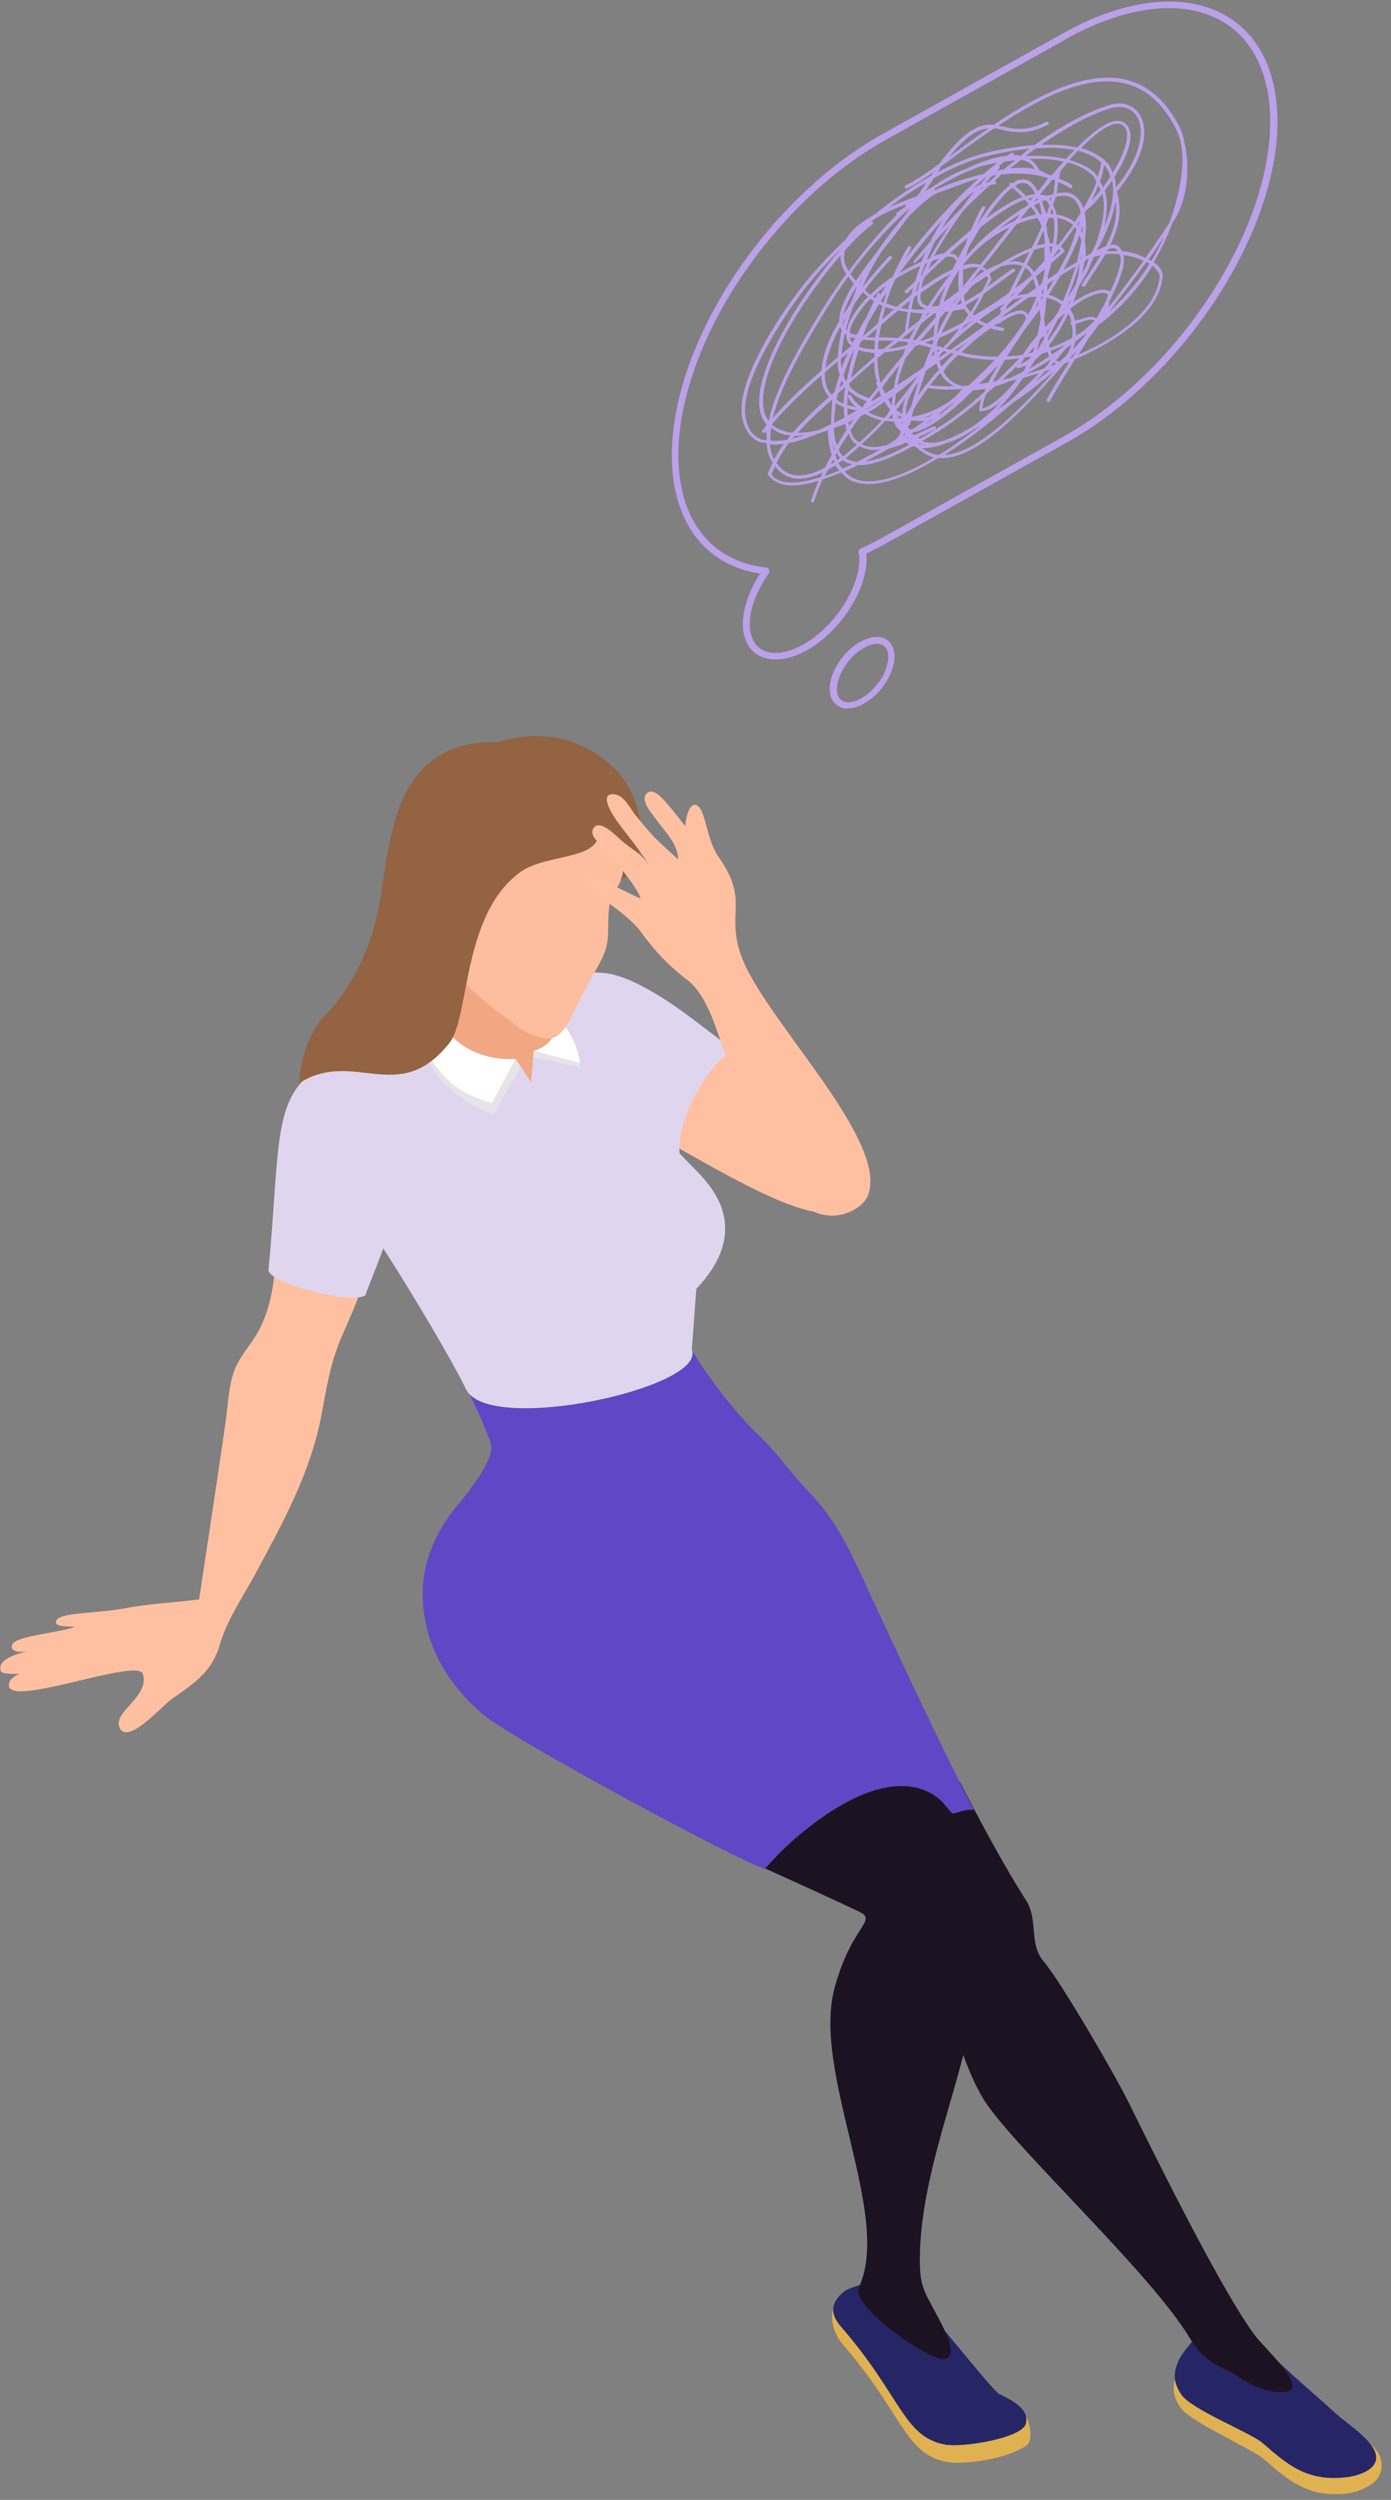 <svg viewBox="0 0 147 264" fill="none" xmlns="http://www.w3.org/2000/svg"><rect x="0" y="0" width="147" height="264" fill="#808080" stroke="none"/><path d="M89.48 123.191c-1.274-5.456-12.887-12.565-17.314-15.868-7.823-5.781-8.52-4.129-9.066-4.07l.394 12.83c1.182 1.976 3.85 2.713 5.761 3.775 9.885 5.545 22.65 13.479 20.255 3.333h-.03z" fill="#FFC0A1"/><path d="M77.927 111.216s-4.366-3.362-5.76-4.365c-6.46-4.631-8.764-4.129-9.31-4.07l.637 13.272c1.183 1.976 6.792 5.663 8.49 6.607-1.243-4.041 4.033-12.299 5.943-11.473v.029z" fill="#E0D5EE"/><path d="M132.233 248.157l-5.397-.501c-.304 1.298-1.971 1.858-2.487 3.156-.515 1.268-.424 2.241.394 3.421 1.062 1.563 7.641 4.395 8.854 5.486 2.79 2.448 4.731 3.982 8.612 3.628.849-.089 2.213-.502 3.093-1.298.94-.855.909-2.36.121-3.333-1.031-1.239-2.517-1.888-3.426-2.684-3.063-2.772-6.944-4.837-9.764-7.875zm-24.651 6.194c-.88-.443-8.308-.325-11.068-10.294l-4.123-1.799c0 .62-2.942-.177-3.548.325-1.425 1.18-1.031 3.539.212 4.984 6.368 7.344 6.55 11.562 10.946 12.417 1.759.354 6.671-.295 8.581-1.828.637-.649.304-3.156-1-3.805z" fill="#E0B151"/><path d="M132.051 246.447l-5.398-.502c-.303 1.298-1.698 2.242-2.183 3.54-.515 1.268-.424 2.241.394 3.421 1.062 1.563 7.338 4.011 8.582 5.102 2.789 2.448 4.73 3.982 8.611 3.628 1.425-.118 4.184-.914 3.153-2.949-.727-1.386-2.85-2.743-4.002-3.775-3.063-2.773-6.277-5.427-9.097-8.465h-.06zm-26.381 6.429c-.879-.442-8.308-10.057-9.309-10.618l-4.123-1.799c0 .62-2.426 1.033-3.033 1.534-1.425 1.18-1.546 2.33-.303 3.746 6.368 7.344 6.55 11.561 10.946 12.417 1.759.354 8.127-.649 8.551-2.183.425-1.563-1.425-2.477-2.729-3.126v.029z" fill="#262566"/><path d="M132.657 246.683c-3.548-4.719-10.552-18.935-13.251-24.392-1.455-3.008-7.307-13.036-9.096-15.13-1.607-1.858-.577-4.395-1.85-6.43-3.184-4.955-7.035-12.594-7.035-12.594l-10.673.147c1.94 4.248 3.002 9.055 5.337 13.096 1.091 1.917 2.607 3.244 3.062 5.338 1.122 4.955 2.092 10.264 4.639 14.718 2.699 4.719 17.83 18.522 21.984 25.542.758 1.268 1.819 2.33 3.184 2.979.606.294 1.182.56 1.789.973 1.152.796 3.487 1.976 5.245 1.622 2.214-.413-2.365-4.601-3.335-5.869z" fill="#1D1221"/><path d="M88.206 209.903c-2.456 8.966 6.095 23.979 2.577 31.618-.91 1.946 6.277 6.902 8.339 7.491 2.244.62 1.122-2.035.606-3.126-1.88-3.864-2.577-3.864-2.516-7.639.151-10.116 5.609-20.705 5.943-29.081.091-2.36 1.303-3.48 1.728-5.633 1.031-5.221-6.277-15.072-8.52-17.667-3.154-3.687-9.946-5.162-13.979-2.124-3.244 2.477-7.035 7.108-5.58 11.739 0 0 13.737 6.193 14.313 6.577 1.334.885-1.213 1.622-2.911 7.845z" fill="#1D1221"/><path d="M48.454 158.82c-2.032 2.418-3.487 5.309-3.73 8.406-.424 5.25 1.97 10.234 6.489 13.95 3.305 2.714 27.077 15.485 29.624 16.193 0 0 1.547-1.859 3.578-3.54 7.975-6.665 12.887-5.869 15.222-3.48l1.001 1.18c.576-.059 1.334-.531 2.304-.384-2.577-4.748-8.884-18.227-11.128-23.094-1.79-3.893-3.275-7.314-6.277-10.44-2.304-2.389-3.153-3.953-5.579-6.253-2.274-2.183-6.277-7.197-8.096-11.119-4.821.206-17.253 3.834-22.165 4.483-.667.088-1 .766-.698 1.327 1.153 2.123 3.002 6.194 2.942 6.872-.122 1.593-2.002 4.129-3.487 5.928v-.029z" fill="#5E48C5"/><path d="M57.974 103.43c-5.913 1.592-23.59 7.727-24.288 9.615-1.243 3.274-.91 8.229.91 10.441 4.76 5.722 13.069 19.879 14.645 23.212 2.335 4.896 25.501-.148 23.864-4.159l.485-6.43c5.549-5.84 2.153-10.175.424-12.033-1.819-1.947-3.85-3.599-4.639-6.135-1.122-3.569-.152-7.344-1.152-10.913-1.031-3.775-4.276-5.456-10.249-3.598z" fill="#E0D5EE"/><path d="M37.174 112.514c-1.334-.619-3.032-.413-4.943 1.386-3.244 3.067-2.516 9.084-2.94 16.605-.183 3.422-.304 6.961-1.972 10.058-.758 1.415-1.97 2.625-2.547 4.158-.637 1.711-.667 3.628-.94 5.516-.515 3.687-2.79 18.67-2.79 18.67-2.516.324-5.275.442-7.853.943-3.214.59-7.156.384-7.277 1.416-.091.619 1.546.442 2.001.56-2.122.679-6.367.944-6.64 1.888-.304 1.062 1.819.649 1.819.649s-3.578.59-3.002 2.124c.182.265 1 .324 1.94.265-.575.295-1.151.678-1.09 1.268.181 2.301 13.644-3.008 14.16-1.239.727 2.389-3.093 3.923-2.487 5.604.758 2.065 4.518-2.241 5.519-2.949 2.516-1.74 4.305-2.949 5.124-5.84.758-2.595 2.577-5.22 3.851-7.609 2.82-5.25 5.61-10.294 6.792-16.193.637-3.244.94-5.78 2.304-8.848 1.092-2.477 2.153-4.984 2.972-7.55.91-2.861 2.335-5.811 2.608-8.849.303-3.244-1.183-10.381-4.549-11.974l-.06-.059z" fill="#FFC0A1"/><path d="M38.66 136.611c.909-2.301 3.79-9.468 4.032-12.123.303-3.244-1.182-10.381-4.548-11.974-1.334-.619-3.972-.413-5.883 1.386-3.365 3.156-2.759 8.435-3.88 20.145-.395 1.445 9.914 4.011 10.309 2.566h-.03z" fill="#E0D5EE"/><path d="M46.423 104.934l-1.637 1.828c-.637 1.003-.819 2.448-.394 3.54 2.153 5.781 7.762 7.373 7.762 7.373l2.972-5.132v-2.153l-8.733-5.427.03-.029z" fill="#E8E3E7"/><path d="M54.126 102.25c-1.637-.118-2.244 2.831-1.728 4.217.94 2.507 1.88 4.867 3.85 5.191 1.456.266 5.125 1.092 5.125 1.092-.091-.354-.243-.679-.394-1.003-.667-1.445-1.486-2.802-2.305-4.159a49.073 49.073 0 00-1.728-2.625c-.485-.708-1-1.74-1.698-2.271-.394-.295-.758-.442-1.092-.472l-.03.03z" fill="#E8E3E7"/><path d="M55.763 104.55l.606 6.4 4.912 1.328s-.06-3.923-5.549-7.757l.03.029z" fill="#fff"/><path d="M57.126 101.69c-4.548-.148-9.46-1.681-13.554-3.009 1.729 2.861 1.668 6.784 1.759 8.524.151 2.301 1.759 6.312 6.61 5.87 1.274-.118 1.728-.826 2.547-1.239l1.638 2.448.272-3.304c1.729-.471 2.7-2.035 2.275-3.303-.577-1.74-1.304-4.159-1.547-5.958v-.029z" fill="#F1A782"/><path d="M52.002 116.436l2.487-4.601c-5.246.266-8.763-3.244-8.703-7.314l-1.122 2.359a3.988 3.988 0 00-.06 3.068c1.122 2.743 3.214 5.545 7.429 6.518l-.03-.03z" fill="#fff"/><path d="M54.52 108.326c.94.708 3.244 1.858 4.366 1.062 1.03-.708 1.637-2.33 2.183-3.392.728-1.475 1.516-2.832 2.305-4.277a8.075 8.075 0 00.667-1.593c.515-1.77-.122-4.07.788-5.721.425-.767.849-1.298.97-2.213a5.045 5.045 0 000-1.356c-.151-1.327-.515-2.271-1.819-2.832-1.092-.472-2.365-.56-3.517-.472-5.185.413-10.128 1.918-12.341 6.902-1.031 2.36-1.759 5.25-.364 7.521 1.637 2.625 4.305 4.483 6.792 6.341l-.03.03z" fill="#FCBE9F"/><path d="M52.67 78.39c-6.884-.325-9.825 4.04-11.038 8.64-.667 2.478-1 4.897-1.334 7.227-.697 4.778-2.547 9.438-5.943 12.977-1.486 1.564-2.426 3.687-2.76 7.167 5.822-3.716 10.522 2.507 15.89-4.247 2.183-2.743 1.303-13.537 7.489-18.05 2.729-2.006 8.733-1.21 8.248-4.454.545 3.657 3.699 2.36 2.365 5.28.818-.384 1.516-1.269 1.728-2.006 1.273-4.04-.516-8.14-2.638-10.028-2.972-2.625-6.944-4.1-12.008-2.507z" fill="#936342"/><path d="M67.74 94.906c-.334-.088-4.185-2.035-4.519-2.153-.273-.088-.91-.206-1.061.118-.182.354.394.944.606 1.18 1.274 1.327 3.609 2.507 5.034 4.453 1.425 1.947 2.82 3.451 4.76 4.926 2.184 1.622 3.124 5.279 4.033 7.727 1 2.684 2.123 5.309 3.093 7.993 4.579 12.83 11.068 9.114 11.947 7.285 2.668-5.604-10.643-18.551-13.22-25.276-1.79-4.69.818-5.899-2.366-10.5-.97-1.386-1.121-2.595-1.607-4.188-.12-.383-.394-1.416-.97-1.475-.88-.059-1.061 2.242-1.061 2.242-.607-.767-1.213-1.564-1.88-2.33-.394-.443-1.516-1.858-2.214-1.092-.697.767.667 2.183 1.092 2.802.819 1.15 2.304 2.596 2.244 4.13-2.396-2.213-2.396-2.095-4.427-4.572-.607-.737-1.243-2.212-2.335-2.3-1.698-.148-.091 2.241.243 2.742.545.797 3.001 3.805 3.396 4.69-.668-1.15-2.093-1.8-3.033-2.714-.454-.412-2.243-2.212-2.82-1.061-.303.648.334 1.18.728 1.622 4.003 4.365 4.306 5.722 4.306 5.722l.03.03z" fill="#FFC0A1"/><path d="M81.928 69.635c-.656 0-1.239-.14-1.749-.422-1.093-.597-1.675-1.791-1.675-3.337 0-1.546.655-3.513 1.821-5.305C74.46 59.693 71 55.055 71 48.064c0-11.874 9.98-27.051 22.256-33.902l19.087-10.645c6.52-3.653 12.749-4.356 17.084-1.932C133.033 3.587 135 7.592 135 12.827c0 11.84-9.981 27.052-22.256 33.902L93.657 57.374a39.27 39.27 0 01-2.113 1.09c0 .175.037.35.037.561 0 3.373-2.842 7.73-6.338 9.661-1.13.633-2.259.95-3.242.95h-.073zm30.779-65.52L93.62 14.758c-12.093 6.746-21.928 21.677-21.928 33.305 0 6.816 3.46 11.242 9.289 11.875.145 0 .255.105.291.21a.579.579 0 010 .352c-1.275 1.827-2.04 3.794-2.04 5.375 0 1.3.474 2.284 1.311 2.74 1.057.597 2.623.387 4.299-.527 3.278-1.826 5.974-5.902 5.974-9.064 0-.21 0-.421-.073-.597-.037-.246.036-.421.182-.492a28.56 28.56 0 002.331-1.16l19.087-10.644c12.094-6.745 21.892-21.676 21.892-33.305 0-4.989-1.858-8.783-5.209-10.645-4.08-2.283-10.053-1.58-16.355 1.932h.036zm-23.093 70.72c-.364 0-.692-.07-.983-.246-.62-.352-.947-.984-.947-1.827 0-1.792 1.42-3.97 3.242-4.989 1.02-.562 1.966-.667 2.695-.28.583.35.91.983.91 1.826 0 1.792-1.42 3.97-3.241 4.989a3.374 3.374 0 01-1.712.491l.036.036zm1.712-6.43c-1.603.879-2.877 2.846-2.877 4.392 0 .422.109.949.582 1.23.474.245 1.202.175 1.967-.281 1.603-.879 2.878-2.846 2.878-4.392 0-.421-.11-.948-.583-1.23-.473-.245-1.202-.175-1.967.282z" fill="#BCA0E9"/><path d="M125.166 14.935s-.036-.21-.073-.316c-.145-.492-.291-.948-.51-1.335-1.42-2.705-3.314-4.356-5.682-4.883-4.262-.949-9.361 1.721-13.878 4.778-1.457-.14-3.023.456-5.755 4.11-1.457 1.054-2.696 1.897-3.57 2.284-.073.035-.146.14-.073.246.036.105.146.14.255.07.729-.316 1.676-.949 2.768-1.722-.109.14-.182.281-.291.422-1.967 1.09-3.97 2.494-5.938 4.075-1.129.633-2.112 1.335-2.695 2.108-.11.176-.182.316-.291.457-1.676 1.58-3.242 3.232-4.626 4.989-2.514 3.161-7.067 10.153-6.375 13.877.255 1.335.874 2.178 1.894 2.6.219.07.474.07.692.105.037.667.182 1.265.474 1.792.036.105.11.175.182.245-.182.422-.4.808-.546 1.23.619.878 1.493 1.194 2.586 1.194.838 0 1.785-.175 2.805-.491-.292.702-.583 1.405-.802 2.072 0 .106 0 .176.11.211.145 0 .218-.035.218-.105.219-.773.546-1.546.874-2.319.656-.21 1.312-.457 1.967-.738.4.457.874.843 1.494 1.02.437.14.91.21 1.384.21 2.076 0 4.699-1.124 7.43-2.775.11 0 .256.035.401.035 4.007 0 9.216-5.832 12.895-9.978.182-.07.328-.14.51-.21l-.109.21c-.984 1.581-1.821 2.916-2.259 3.794-.036.106 0 .176.073.246.11.036.182 0 .255-.07.437-.878 1.275-2.213 2.259-3.794.109-.21.255-.422.364-.632 1.712-.738 3.315-1.581 4.699-2.53 2.841-1.932 4.371-4.04 4.589-6.183.073-.527-.291-1.054-.947-1.546.765-1.265 1.421-2.67 1.967-4.11.037-.07.073-.106.11-.176 1.566-2.389 1.785-5.902 1.129-8.502l.036.035zm-20.69-1.37a98.614 98.614 0 00-3.897 2.81c-.109.071-.182.141-.291.212 1.857-2.284 3.096-2.952 4.188-3.022zm-5.9 5.305c1.93-1.089 3.788-1.897 5.463-2.319a33.232 33.232 0 014.736-.843c-.328.246-.62.492-.911.738-.218-.035-.437-.105-.692-.105-.109-.036-.036-.106-.073-.141-.073-.07-.182-.105-.255-.035-.146.07-.255.176-.401.281-1.311.14-2.768.632-4.261 1.335a16.425 16.425 0 00-3.606 1.932c-.255.176-.547.316-.802.492.291-.457.583-.878.838-1.265l-.036-.07zm20.143 8.08a5.87 5.87 0 012.113.598c-1.202 1.721-2.477 3.337-3.716 4.953.109-.246.109-.492.146-.738 1.056-2.037 1.712-3.829 1.457-4.778v-.035zm2.44.738s.219.106.328.14c-.255.422-.51.844-.801 1.23-1.129 1.546-2.295 2.81-3.497 3.865a127.186 127.186 0 003.97-5.27v.035zm-3.861 3.092c-.4-.246-.947-.246-1.602-.035-.656.21-1.457.632-2.259 1.159.219-.527.401-1.124.583-1.686.364-.598.729-1.195 1.02-1.792.218-.457.328-.843.546-1.265.219-.07.474-.14.729-.21a69.421 69.421 0 01-1.202 1.896c-.255.387-.51.773-.765 1.195-.037.07 0 .176.073.246.145 0 .218 0 .255-.07.255-.422.51-.808.765-1.195.51-.773.947-1.475 1.384-2.178.51-.07 1.02-.035 1.493 0 0 .07.037.105.073.176.182.737-.291 2.143-1.056 3.759h-.037zm-2.95 4.286c-.219.14-.437.246-.656.386 0-.421 0-.843-.036-1.23.182-.07.328-.105.51-.175.692-.246 1.165-.386 1.493-.176a13.52 13.52 0 01-1.311 1.195zm.546.105c-.437.527-.874 1.054-1.348 1.581l-.145.14c.073-.245.182-.491.218-.772.328-.281.656-.527.984-.773.109-.07.182-.106.291-.176zm-.874-1.44s-.291.105-.437.14c0-.175-.073-.351-.109-.456-.073-.282-.219-.492-.365-.703 0-.07.073-.106.073-.176.947-.702 1.894-1.265 2.659-1.475.51-.14.911-.176 1.239 0 0 .175-.073.351-.11.527a37.328 37.328 0 01-1.092 2.037c-.51-.316-1.202-.105-1.822.14l-.036-.034zm-2.841 3.724s-.109-.281-.146-.422c.51-.175 1.056-.386 1.603-.632-.474.351-.947.702-1.457 1.019v.035zm-12.567 7.588l-.328.14c-.51.247-1.093.528-1.675.774-.073-.07-.183-.106-.255-.176.072-.035.145-.105.218-.14 1.64-.317 3.861-2.003 6.265-4.427.401 0 .838-.07 1.312-.14-.073.14-.073.245-.146.35-1.931 1.722-3.825 3.163-5.464 4.111l-.328.21c-.328.177-.655.387-1.02.598-.073-.035-.109-.105-.182-.14a55.8 55.8 0 011.494-.703l.328-.14s.109-.141.072-.247c-.036-.07-.145-.105-.255-.07h-.036zm-1.858 1.546s-.145-.105-.182-.14c.073.035.11.105.182.14zm-8.633.984c-.072-.281-.072-.563-.145-.879.073.246.109.527.218.738 0 .035-.036.07-.073.14zm.073 1.23s-.291.175-.4.245c.109-.175.182-.386.29-.562l.11.316zm-.4-4.006c-.401.211-.838.422-1.203.598a9.242 9.242 0 01-2.294.316 33.587 33.587 0 012.513-2.495c.218-.21.437-.421.656-.597.145-.14.328-.281.473-.422-.036.984-.11 1.827-.11 2.635l-.035-.035zm-4.7.773c-.619-.14-1.129-.386-1.53-.738 1.494-1.791 3.388-3.548 5.246-5.2 0 .458.073.88.218 1.3.146.387.328.703.583.984-.145.141-.328.282-.473.422-.219.176-.437.386-.656.597a40.822 40.822 0 00-2.695 2.74c-.255 0-.51 0-.729-.07l.037-.035zm.438.422s-.219.316-.365.456c-.655.106-1.238.141-1.748.07 0-.42 0-.878.073-1.334.4.316.91.597 1.53.738.145.035.328 0 .51.07zm15.044-25.365c.182-.106.364-.176.546-.281a26.63 26.63 0 001.493-.527c.911-.352 1.894-.668 2.805-.984-2.404 2.178-5.209 5.164-7.759 8.537.219-.387.401-.738.62-1.124.036-.07 0-.176-.073-.246-.073-.035-.182 0-.255.07a25.785 25.785 0 00-1.53 2.986c-.037.07-.073.106-.11.176-.91.597-1.675 1.23-2.33 1.897-.22-.14-.401-.351-.583-.527a40.8 40.8 0 012.804-3.267.166.166 0 000-.246.18.18 0 00-.255 0c-.947.984-1.894 2.108-2.804 3.267.546-1.335 1.238-2.564 2.003-3.759.328-.422.62-.808.947-1.195a74.296 74.296 0 001.785-2.353 19.172 19.172 0 012.732-2.46l-.036.036zm7.03-3.127c.182-.14.364-.316.546-.422.364-.07.765-.105 1.129-.14l-1.202.948c-.218.036-.473.07-.692.14.073-.07.182-.175.219-.245a.166.166 0 000-.246V17.5zm-5.428 25.014c-.692.421-1.384.773-2.003 1.018-.583.211-1.202.387-1.822.492.073-.28.146-.562.256-.878.4-.703.91-1.44 1.493-2.178a11.68 11.68 0 002.076.176c.474 0 .984-.036 1.494-.07-.401.561-.911.983-1.457 1.405l-.037.035zm.802-.106a24.07 24.07 0 01-1.567 1.3c-.109 0-.182.035-.291.07.437-.316.838-.667 1.311-1.018.182-.106.364-.246.583-.352h-.036zm-2.696 1.581c-.255.035-.473.07-.728.106.255-.07.51-.106.728-.211a1.71 1.71 0 00.364-.176 1.597 1.597 0 01-.4.281h.036zm.291.316c-.255.176-.51.317-.764.457.182-.14.364-.246.582-.422a.531.531 0 00.219-.07l-.036.035zm-2.986-1.967a6.423 6.423 0 00-.255 1.37c-.219-.105-.401-.28-.62-.421.365-.422.656-.844 1.02-1.265-.036.105-.109.21-.145.316zm.072 3.513s-.145.106-.182.14c0-.07.073-.175.073-.28 0 .035.073.105.11.14zm-4.88-15.844c.072-.281.218-.492.364-.703-.11.246-.255.492-.365.703zm.4.843s.364.351.547.492c-.11.105-.22.21-.328.316-1.13 1.3-1.749 2.354-1.895 3.232a.488.488 0 01-.109-.14c.219-.844.51-1.687.838-2.565.328-.457.62-.914.984-1.37l-.037.035zm12.385-11.348a5.97 5.97 0 00-.656.352c.437-.422.874-.843 1.311-1.195-.145.246-.4.562-.655.879v-.036zm.401.246s-.292.281-.474.422c.109-.106.182-.246.291-.351.073 0 .11-.035.183-.07zm-.984.457a36.297 36.297 0 00-1.311 1.722 62.344 62.344 0 00-2.186 2.283c1.02-1.757 2.222-3.197 3.497-4.005zm8.596.597c.583-.14 1.13-.175 1.53 0 .62.281.947.914 1.093 1.651-.218.352-.401.668-.619 1.02-.51-.422-1.166-.703-1.931-.809-.073-.386-.218-.702-.364-1.019.073-.28.219-.562.291-.843zm-.983 14.51V35.1c.146-.176.291-.351.401-.527-.11.246-.255.492-.365.703l-.036.035zm-.146-.808a30.053 30.053 0 00-.109-.879c.109-.702.182-1.44.255-2.178.583.14 1.129.352 1.566.738-.109.281-.255.527-.364.808l-.546.738c-.255.246-.51.527-.765.808l-.037-.035zm-2.367 2.95c-.583.106-1.13.141-1.64.176.219-.35.438-.702.62-1.018.4-.563.801-1.125 1.165-1.722.547-.738 1.13-1.475 1.639-2.213 0 .105 0 .21.037.316 0 .105 0 .246.073.422v.21c-.11.633-.219 1.195-.328 1.757a15.74 15.74 0 00-1.566 2.108v-.035zm1.238-.842l-.109.421c0 .07-.073.14-.109.21-.146 0-.292.071-.438.106l.656-.737zm-11.583 4.215c-.255.317-.51.633-.729.949a54.73 54.73 0 01.838-2.6c.474-.386.801-.597 1.13-.808.072.246.145.457.254.668-.51.527-.947 1.089-1.384 1.65-.073 0-.146 0-.146.106 0 0 0 .035.037.07v-.035zm-7.213 2.178c-.327-.07-.692-.14-.983-.245 0-.492.036-1.02.11-1.546.51.492 1.165.878 1.93 1.16-.146.21-.328.456-.474.667-.473-.352-.874-.738-1.165-1.265-.037-.07-.146-.106-.255-.07-.073.035-.11.14-.073.246.218.421.546.773.874 1.089l.036-.035zm6.411-11.839c0 .387 0 .738.182.984.183.246.438.386.729.456a4.516 4.516 0 01-1.53.036c.073-.422.182-.844.292-1.265.109-.07.218-.14.327-.246v.035zm-.145-.316c.073-.316.182-.668.291-.984l.146-.14c-.11.351-.219.702-.255.983a.638.638 0 00-.182.141zm4.735.738l.109.421c-.182.106-.364.14-.546.211l.437-.632zm.182-3.057c.619-.28 1.202-.386 1.676-.28-.62.772-1.202 1.51-1.749 2.177.037-.14.146-.21.146-.316 0-.667 0-1.16-.036-1.616l-.037.035zm7.067-6.57s.109-.07.182-.105c.182.246.401.527.546.808-.619.106-1.165.281-1.675.457.327-.386.619-.773.947-1.16zm-.073-.983l.437-.106c-.073.106-.182.211-.255.317l-.219-.211h.037zm.765 2.073h.218c.146.28.292.562.401.843-.328.773-.656 1.51-1.056 2.283-1.057.387-2.222.984-3.424 1.722-.437.14-.875.351-1.312.597-.109-.14-.291-.21-.437-.28.656-.844 1.348-1.687 2.04-2.6.51-.633 1.02-1.3 1.53-1.933.692-.281 1.348-.492 2.003-.597l.037-.035zm2.404 3.302s.182.07.218.105c-.218.211-.51.457-.765.703 0-.07 0-.105.037-.176.182-.21.328-.421.51-.632zm-.146-3.337a3.62 3.62 0 011.676.737c-.51.703-1.02 1.406-1.567 2.108-.072 0-.145-.07-.218-.07.182-.984.218-1.932.109-2.775zm-.473 2.705h-.255c-.182-.387-.219-.808-.328-1.16 0-.316-.073-.597-.109-.878.109-.246.182-.492.291-.703.182 0 .328.036.51.07.109.774.073 1.722-.109 2.741v-.07zm-.037.316a5.842 5.842 0 01-.182.773c-.073-.211-.073-.492-.109-.773h.291zm-.218-3.478c.073-.176.109-.351.182-.527.073.176.109.386.145.562-.109 0-.218-.035-.327-.035zm.036-1.335l-.109-.21c.036-.106.109-.106.218-.142 0 .106-.072.211-.109.317v.035zm-.109.421c-.109.317-.182.633-.328.949-.219-.457-.328-.913-.474-1.3.11-.035.219-.14.328-.175a.777.777 0 01.182.14c.11.105.146.246.255.386h.037zm-.874 9.978s0-.21-.037-.281h.219c-.073.105-.11.175-.182.28zm0-.633c.072-.21.145-.386.218-.597 0 .211 0 .422-.036.633h-.182v-.035zm0-1.018s-.183.175-.255.21a3.97 3.97 0 00-.328-.983c.328-.246.619-.527.947-.773a10.59 10.59 0 01-.328 1.546h-.036zm-4.262 2.74s-.037.316-.109.457c-.146.105-.328.246-.474.351-.291.21-.583.421-.911.667a4.196 4.196 0 01-.801-.386c1.02-.773 1.931-1.37 2.659-1.721 0 .035-.401.421-.401.421a.167.167 0 000 .246l.037-.035zm-6.083 4.356s.255.07.364.106c-.291.21-.583.421-.874.597.145-.316.328-.492.51-.703zm-.656.14v-.28c.11 0 .182.035.255.07l-.219.21h-.036zm.546-.526s-.255-.07-.4-.106c-.073 0-.11 0-.182-.035v-.28c.072-.212.182-.387.291-.598.692-.281 1.384-.632 2.076-.984-.364.492-.765.984-1.165 1.476-.182.175-.365.386-.547.562l-.073-.035zm-2.84-.738s-.183-.07-.292-.07c.291-.597.619-1.16.91-1.722.51-.386.947-.773 1.457-1.124.11.176.073.316.037.492-.692.773-1.384 1.58-2.113 2.424zm1.93 1.054s.036.316.073.492c-.073-.035-.182 0-.255.07 0 .07-.073.14-.11.176.11-.246.183-.492.292-.738zm-.146-.597c-.255-.07-.546-.14-.801-.211.291-.105.582-.176.874-.316v.28a.485.485 0 01-.073.212v.035zm.11-.879c-.474.211-.984.387-1.458.528.547-.633 1.093-1.23 1.603-1.827-.073.456-.11.878-.11 1.3h-.036zm-6.557 6.746c.255-.352.546-.703.801-1.054.073.21.146.386.219.562-.401.246-.838.527-1.239.773.146-.07.219-.106.255-.176 0-.035 0-.07-.036-.105zm.983-1.827c-.218-.773-.328-1.616-.364-2.565.255-.21.474-.456.765-.667a16.35 16.35 0 002.222-.387c-.11.246-.219.527-.328.773-.765.914-1.53 1.862-2.295 2.846zm-.291-3.548c0-.317 0-.598.073-.914h1.602c-.364.281-.765.597-1.129.879h-.546v.035zm1.165-.07c.328-.282.692-.528 1.02-.773.365 0 .692.035 1.02.105-.036.105-.073.175-.109.28-.656.177-1.275.317-1.894.387h-.037zm1.385-1.09c.437-.351.91-.702 1.347-1.054-.182.387-.4.738-.582 1.124-.255-.035-.51 0-.765-.07zm1.02.492s.109 0 .182.035c-.073.035-.146.035-.219.07 0-.035 0-.07.037-.105zm1.457-2.846l.218-.316h.219l-.437.316zm2.477-.491c-.474.773-.875 1.58-1.275 2.459 0-.527.182-1.16.291-1.722.146-.14.255-.316.4-.456.074-.07.11-.14.183-.211.146 0 .255-.035.401-.07zm-1.093-.598a5.69 5.69 0 01-.729.07 26.38 26.38 0 011.42-2.072c-.254.703-.51 1.37-.655 2.002h-.036zm.291 2.881c.4-.843.802-1.616 1.239-2.354.4-.07.801-.105 1.202-.175.109.21.255.421.4.597-.182.281-.364.527-.546.808-.765.422-1.53.773-2.295 1.124zm.838-2.74s.255-.14.328-.176c-.146.14-.255.176-.328.176zm.437-.492s.255-.281.364-.422c.037-.07.11-.105.146-.175l-.437.632s-.073 0-.073-.035zm1.931-1.721c.51-.352 1.056-.703 1.602-1.09.037.106.11.176.146.282a21.29 21.29 0 01-.619 1.3c-.619.421-1.239.807-1.821 1.124a2.85 2.85 0 01-.146-.598c.291-.35.583-.702.874-1.018h-.036zm-.146-.387c.364-.457.728-.913 1.129-1.405.109.07.255.105.328.21a7.66 7.66 0 00-1.457 1.195zm0 3.092a3.033 3.033 0 01-.474-.703c.437-.281.911-.527 1.421-.843a21.58 21.58 0 01-.911 1.546h-.036zm.109.597l-.218.105a.608.608 0 01.145-.175l.073.07zm-.692.808c.328-.176.656-.387.947-.562-.437.351-.874.703-1.348 1.089.146-.176.255-.351.365-.527h.036zm.838-1.16c.473-.702.838-1.44 1.202-2.177.583-.422 1.166-.844 1.712-1.23.619-.457 1.129-.843 1.493-1.054.073-.035.11-.176.037-.246-.037-.07-.146-.105-.255-.07a48.07 48.07 0 00-1.53 1.089c-.364.246-.729.527-1.129.843.145-.281.328-.562.437-.843-.037-.281-.146-.387-.219-.562.401-.281.838-.527 1.239-.773.4-.106.838-.211 1.275-.211.473 0 .728.07.983.176 0 .07-.073.14-.109.21-.437.879-.874 1.722-1.311 2.6a43.596 43.596 0 01-3.679 2.39c-.073-.071-.146-.106-.183-.141h.037zm5.755-2.107c-.364 0-.728.07-1.093.175.547-.562 1.093-1.159 1.712-1.791.11.28.219.632.292.983-.292.211-.619.422-.911.633zm1.02-.281s-.146.175-.218.175a.98.98 0 00.218-.175zm-2.477.843c.292-.07.619-.14.947-.21-.619.42-1.202.877-1.785 1.299.073-.14.11-.316.182-.457.183-.21.438-.421.656-.667v.035zm-.255-.281s.073-.106.073-.176l.437-.316c-.182.176-.328.316-.473.492h-.037zm2.149-2.213c-.546.421-1.093.878-1.712 1.3.328-.633.656-1.3.984-1.968 0-.07.073-.14.109-.176.291.176.51.457.656.773l-.037.035v.035zm-.801-1.335c-.292-.106-.583-.211-.984-.211-.327 0-.437.07-.582.07a20.673 20.673 0 012.185-1.054c-.218.422-.401.808-.619 1.195zm-2.222 5.585c.911-.667 1.858-1.37 2.768-2.002.255 0 .51-.035.802-.035-.146.351-.292.702-.437 1.019-.11.245-.292.562-.474.878a.938.938 0 00-.692-.457c-.546 0-1.239.281-2.004.703v-.07l.037-.036zm3.752-1.545v.246l-.328.526c.109-.245.182-.491.291-.772h.037zm-.437-3.057a2.171 2.171 0 00-.765-.843c.255-.527.51-1.019.765-1.546.4-.14.765-.21 1.092-.28v1.404c-.364.422-.765.844-1.129 1.265h.037zm.255-2.81c.255-.527.473-1.054.728-1.581 0 .07.037.14.073.21 0 .387.073.773.073 1.16-.292.035-.547.105-.874.175v.036zm-2.332-2.6c-.546.21-1.056.492-1.602.808a24.906 24.906 0 012.222-1.581c-.219.246-.401.527-.62.773zm-.51.632c-.364.457-.692.914-1.056 1.335a86.33 86.33 0 01-2.076 2.635c-.583-.21-1.202-.105-1.821.07 1.347-1.826 3.132-3.161 4.953-4.04zm-5.391 6.746c-.582.421-1.129.843-1.566 1.159.328-1.23.911-2.354 1.603-3.373-.073.808-.109 1.546 0 2.214h-.037zm-.91-1.722c-.802 1.019-1.567 2.143-2.332 3.302-.254-.07-.473-.175-.619-.35-.182-.247-.218-.598-.145-1.02 1.056-.772 2.149-1.475 3.132-2.002v.07h-.036zm-2.914 4.075a2.408 2.408 0 01-.401.808l-1.093.844c.037-.563.146-1.125.255-1.757.4.035.802.105 1.239.105zm-1.53-.456c-.255 0-.51-.07-.729-.14.292-.247.62-.493.947-.739a7.506 7.506 0 00-.182.879h-.036zm-.037.351c-.109.703-.218 1.335-.255 1.932-.218.316-.51.562-.8.773-.329 0-.657-.07-.984-.07h-.984c.073-.422.146-.878.255-1.335.51-.422 1.093-.949 1.785-1.51a8.8 8.8 0 001.02.175l-.037.035zm-3.132 1.124l-.146.14c-.219.212-.437.387-.62.563-.254.21-.546.457-.837.703.182-.528.4-1.055.62-1.546.364-.633.728-1.23 1.092-1.862.11.07.255.14.364.175-.182.633-.328 1.23-.473 1.827zm-.11.562c-.072.316-.145.633-.182.949h-.91c.218-.176.437-.351.619-.527.146-.105.291-.246.437-.387l.036-.035zm-1.42 1.195l1.202.105c0 .316-.037.633-.037.914-.655 0-1.201-.106-1.639-.281.037-.141.11-.317.146-.457.11-.106.219-.176.328-.246v-.035zm1.165 1.37v.457c-.874.737-1.675 1.475-2.476 2.213.218-.984.473-1.967.801-2.951.546.21 1.13.28 1.712.316l-.037-.035zm-.036.949c0 .772.11 1.475.291 2.143-.109.035-.145.14-.072.245.072.07.109.211.182.281-.328.387-.62.808-.947 1.195-.874-.316-1.567-.703-2.077-1.3 0-.105 0-.21.037-.316a78.609 78.609 0 012.586-2.284v.036zm.947 3.9a18.96 18.96 0 01-1.858 1.229c.583-.457 1.239-.843 1.858-1.23zm.182.315c.11.211.219.457.365.633.072.07.145.14.182.21-.146.387-.365.633-.62.879a5.25 5.25 0 01-1.675-.598c.583-.316 1.13-.702 1.712-1.089l.036-.035zm.365-.246l.437-.316c0 .316-.073.633-.073.949-.146-.246-.255-.422-.364-.633zm.437 1.581s0 .316.036.457c-.146 0-.291 0-.437-.035.11-.14.255-.281.4-.422zm-.583-1.862c.218-.175.437-.316.62-.456-.22.175-.438.316-.62.456zm-.182-.351a9.08 9.08 0 00-.328-.597c.583-.843 1.202-1.581 1.821-2.354-.255.808-.473 1.58-.583 2.389-.291.176-.582.386-.874.562h-.036zm1.165.035a29.402 29.402 0 002.295-1.897c-.218.316-.437.597-.619.913a44.782 44.782 0 01-1.821 2.284c0-.422.072-.878.109-1.3h.036zm.11-.843c.182-.949.51-1.932.874-2.916.364-.421.692-.843 1.056-1.265.11-.035.255-.105.364-.14.438.105.838.21 1.275.316-.255.668-.546 1.335-.765 2.002a3.195 3.195 0 01-.364.317c-.728.492-1.566 1.054-2.44 1.65v.036zm4.553-1.335c.328.667.874 1.089 1.457 1.405-.947 0-1.821 0-2.55-.105.328-.422.692-.843 1.056-1.265l.037-.035zm-.073-1.265a17.11 17.11 0 001.202-.843c.109 0 .219.035.291.07a24.7 24.7 0 00-1.31 1.37c-.074-.21-.147-.386-.22-.597h.037zm1.129-1.194s-.328-.07-.473-.106a32.957 32.957 0 013.242-2.81c.218.175.51.28.765.421a110.296 110.296 0 01-3.534 2.53v-.035zm1.785-.808c-.364.316-.692.632-1.056.948-.073 0-.146-.035-.219-.07.437-.316.874-.597 1.311-.913l-.036.035zm2.404-1.476c.401.14.802.246 1.275.316.109 0 .182-.07.219-.14 0-.106-.037-.176-.146-.21-.328-.036-.656-.142-.947-.212.146-.105.291-.175.437-.246.146 0 .219 0 .255-.07.874-.597 1.639-.949 2.149-.949.291 0 .51.106.546.563-.109.175-.218.386-.327.562-.802 1.194-1.676 2.354-2.659 3.407-1.239 0-2.332-.14-3.097-.28-.255-.036-.473-.141-.728-.176 1.056-.984 2.076-1.862 3.06-2.53l-.037-.035zm3.096 3.197a50.733 50.733 0 01-2.404 2.39c-.145 0-.291.07-.4.105.4-.738.801-1.546 1.311-2.354.473 0 .983-.07 1.493-.14zm2.149-1.897s.255-.316.401-.492c0 .106.037.211.073.316-.255.457-.51.914-.801 1.335.109-.35.218-.737.327-1.159zm.583.316c-.036.176-.109.246-.182.352.073-.106.109-.211.182-.352zm.255-6.253c.219-.14.474-.316.692-.457-.255.386-.473.808-.728 1.195 0-.246 0-.492.036-.738zm.037-.457v-.457c.145-.421.255-.878.4-1.335.474-.421.911-.808 1.312-1.159.073-.07.073-.14 0-.21a1.712 1.712 0 00-.365-.352 42.75 42.75 0 001.494-2.038c.036.07.109.106.182.14-.328 1.441-1.056 3.022-2.04 4.708-.364.211-.692.457-1.056.703h.073zm3.096-5.832s.182-.246.255-.386c0 .14-.109.351-.146.492a.497.497 0 00-.146-.106h.037zm.218 1.09c.073.21.183.35.219.596-.109.703-.291 1.476-.474 2.284-.473.281-.947.527-1.42.808.728-1.335 1.311-2.564 1.675-3.654v-.035zm-2.804-4.287c-.255.07-.474.106-.729.176-.182-.105-.401-.105-.619-.14.437-.563.911-1.09 1.348-1.617.073 0 .145.106.255.14-.073.493-.11.985-.219 1.476l-.036-.035zm-1.166 2.108h-.182c-.182-.316-.401-.632-.619-.948.182-.106.364-.176.546-.282.109.352.182.773.255 1.195v.035zm-.801-1.3l.327-.421c0 .07.037.14.073.21a4.05 4.05 0 00-.4.211zm-.875-.632a10.39 10.39 0 00-1.129-1.054c.11-.07.255-.176.364-.246.146-.07.292-.07.438-.07.291 0 .546.105.765.351.218.21.4.492.546.843-.328 0-.692.07-1.056.211l.072-.035zm-.364.105c-1.165.422-2.477 1.265-3.861 2.284.947-1.405 1.967-2.635 2.805-3.267.364.316.692.632 1.056.983zm.255.281s.255.281.401.422c-.073.07-.109.176-.182.246-1.858 1.089-3.716 2.6-4.626 3.443-.583.527-1.202 1.194-1.822 1.897.11-.352.182-.703.328-1.054.401-.668.802-1.335 1.239-2.038 1.675-1.335 3.351-2.459 4.699-2.916h-.037zM102 25.896c-.292.492-.51.949-.765 1.37-.073-.105-.146-.245-.219-.316a1.294 1.294 0 00-.656-.175c.62-.562 1.239-1.09 1.894-1.651-.109.28-.145.527-.254.808v-.036zm-1.203 1.335s.219.176.292.352c-.182.316-.292.597-.437.878-1.057.457-2.15 1.16-3.279 1.967.073-.35.146-.737.328-1.159.656-.632 1.42-1.37 2.259-2.143.109 0 .218-.035.291-.035.219 0 .401.035.546.14zm-3.496 1.933c.145-.422.291-.879.473-1.3.073-.035.182-.07.255-.106-.218.422-.437.879-.583 1.265-.036.035-.109.07-.145.14zm.837-.808a4.16 4.16 0 01.401-.808c.291-.106.546-.176.765-.246-.4.386-.765.737-1.166 1.089v-.035zm.11-1.09s-.183.106-.292.141c.255-.632.547-1.265.838-1.897.474-.562 1.02-1.124 1.53-1.651-.765 1.16-1.493 2.318-2.076 3.407zm.182-1.897a49.848 49.848 0 00-1.858 2.214c-.073.07-.036.175 0 .246.546-.422.91-.808 1.239-1.195-.146.316-.292.668-.438 1.019a17.17 17.17 0 00-2.294 1.16 74.765 74.765 0 014.553-5.622 32.67 32.67 0 00-1.275 2.213l.073-.035zm-1.166 2.706c-.182.527-.4 1.089-.546 1.616-.365.35-.765.737-1.057.983a.166.166 0 000 .246.18.18 0 00.255 0l.583-.562c-.073.281-.145.562-.218.808a55.41 55.41 0 00-1.53 1.23c-.365-.106-.729-.211-1.093-.352a17.47 17.47 0 01.983-2.6 22.485 22.485 0 012.623-1.37zm-2.805 4.602c-.437.386-.874.738-1.238 1.054.11-.422.218-.879.364-1.3.292.105.583.175.874.246zm-1.092-.738s-.183-.07-.292-.105c.182-.317.4-.598.62-.914-.11.351-.22.703-.328 1.054v-.035zm-.328-.808s0-.14-.073-.176c-.073-.035-.182 0-.255.07-.073.141-.146.317-.219.457-.073-.035-.145-.105-.218-.14.4-.422.874-.808 1.384-1.16a9.29 9.29 0 00-.62.984v-.035zm-.692.668c-.219.491-.474.983-.729 1.58-.4.668-.765 1.335-1.093 2.003-.182-.035-.4-.07-.546-.14-.073 0-.11-.07-.182-.106.073-.808.692-1.897 1.858-3.232l.327-.316c.11.07.255.105.365.175v.035zm-1.967 3.9s-.182.315-.255.491c-.073-.07-.182-.14-.219-.21-.073-.106-.036-.247-.073-.387.146.07.365.07.51.105h.037zm-.474-3.655l-.765 1.16c.182-.843.692-1.862 1.384-2.951-.145.667-.4 1.23-.619 1.791zm-.583 1.581l-.218.738c-.037-.105 0-.246 0-.351.073-.14.145-.281.255-.387h-.037zm-.072 1.616s.109 0 .182.07c0 .317.036.563.182.809.073.175.218.28.364.386-.328.281-.692.597-1.02.879.037-.633.146-1.336.328-2.144h-.037zm-.365 2.635c.255-.21.51-.421.729-.632a31.31 31.31 0 00-.692 1.651 8.275 8.275 0 01-.073-1.019h.036zm.255 2.67s-.291.246-.437.387c.073-.246.146-.527.219-.773.073.14.145.246.218.386zm-.255-5.375a14.485 14.485 0 00-.328 2.53c-.437.351-.837.737-1.31 1.124.145-1.3.691-2.74 1.529-4.286.036.105.11.21.182.316 0 .105-.073.21-.11.316h.037zm-.364 2.986c0 .527.073.984.218 1.406-.218.632-.4 1.23-.546 1.826-.11.106-.218.176-.328.281a2.673 2.673 0 01-.51-.878 3.924 3.924 0 01-.182-1.475c.437-.387.91-.773 1.348-1.16zm-.182 4.427c.255.176.546.281.838.421 0 .387 0 .738.073 1.09-.365.21-.729.35-1.093.562 0-.668.073-1.335.182-2.073zm.838.035a2.646 2.646 0 01-.765-.422c.036-.21.109-.421.145-.632.255-.246.51-.457.765-.703-.109.598-.145 1.16-.182 1.722l.037.035zm-.037-2.986c.328-.949.692-1.897 1.166-2.846a44.257 44.257 0 00-.838 3.513c-.146-.175-.255-.421-.328-.667zm1.384 3.724c-.327.175-.619.351-.947.527v-.773c.292.105.62.176.984.246h-.037zm.11.351a7.707 7.707 0 01-.984.562c.328-.175.656-.386.984-.562zm-.437.633c-.146.21-.328.421-.474.667 0-.105-.036-.246-.073-.386a2.35 2.35 0 00.51-.282h.037zm.692-.352c.182-.105.364-.175.546-.28.546.315 1.13.561 1.748.702-.764.843-1.566 1.58-2.367 2.319-.146-.106-.292-.176-.4-.282-.256-.245-.402-.597-.547-.983.328-.492.655-.984 1.02-1.44v-.036zm2.732.457c.291.035.582.07.837.07.182.457.401.808.729 1.019 0 .14-.11.316-.146.457-.255.351-.51.527-.728.667-.146.106-.365.211-.583.352-1.02.245-1.93.28-2.696-.106a32.652 32.652 0 002.514-2.46h.073zm1.202-.632s.328.21.51.28c-.11.07-.219.07-.292.106-.073-.105-.145-.246-.218-.386zm.546 2.634s-.182.141-.291.176c.109-.07.182-.105.291-.176zm-.146-1.932s.219.176.219.281c-.073-.07-.182-.175-.219-.28zm.547-.667c-.073-.457 0-.914.145-1.406.183-.562.51-1.159.875-1.756.109-.14.218-.246.291-.387a105.45 105.45 0 00-.801 2.635c-.183.316-.365.597-.51.914zm.073 2.283s.072.106.109.14c-.219-.07-.146-.105-.11-.14zm5.864-5.375c-.911-.21-1.603-.703-2.003-1.546a10.49 10.49 0 011.566-1.721c.328.07.656.175.983.246.729.14 1.713.246 2.842.28a39.76 39.76 0 01-2.769 2.706c-.218 0-.4.035-.619.07v-.035zm1.967-.386a21.905 21.905 0 001.785-1.827c-.364.667-.729 1.265-1.02 1.862-.328.07-.656.07-.983.14.072-.07.109-.14.182-.21l.036.035zm1.566.421c.438-.14.875-.28 1.348-.492.292-.07.583-.14.874-.245-1.311 1.65-2.586 2.775-3.642 3.091 0-.386.182-.949.4-1.546l.984-.843.036.035zm1.385-.843c-.219.035-.438.105-.656.14l1.421-1.37c.072.141.109.211.182.176.291-.07.619-.176.91-.316-.109.21-.182.386-.291.597-.583.352-1.056.562-1.566.773zm1.238-1.51c.109-.211.291-.457.437-.703.219 0 .401-.07.619-.106a1.018 1.018 0 01-.145.281c-.292.211-.62.422-.911.527zm1.603-.528c.218-.175.437-.35.619-.562.219-.07.401-.105.619-.175.073.14.11.351.146.492-.692.456-1.384.878-2.076 1.264.218-.316.437-.667.655-.983l.037-.036zm1.238-2.108c.365-.667.729-1.37 1.093-2.072.255-.211.51-.457.765-.668a15.969 15.969 0 01-1.821 2.916c0-.07 0-.105-.037-.175zm1.676-3.056s.109-.14.146-.21c0 .105-.073.175-.146.21zm-.073-.913a4.459 4.459 0 00-1.493-.703 42.33 42.33 0 001.238-2.003 38.74 38.74 0 011.603-.983c-.365 1.194-.802 2.459-1.348 3.689zm.437-.246c.546-1.265.984-2.53 1.311-3.69.037.633-.145 1.406-.4 2.214-.292.492-.619.984-.947 1.476h.036zm.401.035s-.073.28-.146.421c-.036.106-.073.176-.109.282 0-.282.146-.492.255-.703zm1.056-4.216s.073-.316.109-.457v.387c-.036 0-.072.035-.109.07zm.037-3.091s.145-.317.182-.457c0 .246-.037.492-.073.773a39.42 39.42 0 01-.109-.317zm.4 3.232s.255-.176.401-.246a3.676 3.676 0 01-.328.948c-.109.211-.255.422-.364.633.109-.457.218-.914.291-1.37v.035zm.401-.598s-.255.106-.291.106c0-.527 0-1.125-.11-1.652.182-1.23.146-2.142 0-2.915.073-.106.11-.176.146-.281.656-.492 1.202-1.09 1.712-1.757.364 1.405.073 3.232-.729 5.41-.145.281-.255.562-.437.878-.109.07-.218.141-.291.176v.035zm.291-5.691c.292-.562.51-1.124.729-1.686.073.175.182.316.255.491a17.03 17.03 0 01-.984 1.16v.035zm1.239-1.476a2.427 2.427 0 00-.328-.597c.219-.597.328-1.194.437-1.756.401.421.51.843.656 1.23-.255.386-.51.737-.765 1.123zm.182.352l.765-1.054c.291 1.3 0 2.95-.838 4.918.328-1.475.401-2.81.073-3.864zm.838-1.862c-.146-.351-.255-.703-.474-.984-.073-.105-.218-.176-.328-.246 0-.105-.036-.21-.145-.21a6.95 6.95 0 00-2.404-1.195c1.566-1.546 2.914-2.565 3.824-2.565.182 0 .328 0 .474.106.328.175.51.456.546.843.146 1.019-.51 2.635-1.493 4.216v.035zm-1.202-1.124c-.073.527-.219 1.018-.401 1.545l-.109-.21c-.692-.808-1.749-1.265-2.878-1.581.328-.352.619-.668.911-.984.947.246 1.785.632 2.44 1.23h.037zm-.765 1.58s.145.317.255.457c-.328.949-.838 1.862-1.384 2.81-.255-.702-.62-1.229-1.203-1.51-.437-.21-1.019-.176-1.639-.07.11-.387.11-.808.182-1.195.401.211.838.352 1.203.633.072.07.182.035.254-.035.073-.07.037-.176 0-.246-.4-.317-.874-.492-1.347-.703 0-.246.109-.527.109-.773.255-.316.546-.667.801-.948 1.13.316 2.113.808 2.805 1.58h-.036zm-4.517-.21s-.219-.035-.328-.07a4.656 4.656 0 00-.947-.457c-.219-.562-.583-.914-1.056-1.195 1.238-.07 2.513 0 3.642.281-.437.457-.838.949-1.311 1.476v-.035zm-1.748-.668c-.765-.175-1.64-.175-2.587-.07.401-.316.802-.632 1.166-.913.801.175 1.166.527 1.421 1.018v-.035zm-3.352.562c1.64-.175 3.206-.07 4.626.352.037 0 .11.035.146.07-.328.421-.692.913-1.093 1.37a5.364 5.364 0 00-.546-.808c-.437-.422-.984-.562-1.603-.351-.182.07-.364.21-.51.316-.145-.105-.255-.105-.328 0-.036.07 0 .14 0 .21-1.056.809-2.294 2.425-3.424 4.181.255-.562.474-1.089.838-1.721.037-.07 0-.176-.073-.246-.072-.035-.182 0-.255.07a24.043 24.043 0 00-1.165 2.424c-.984.808-1.931 1.651-2.841 2.46-.292.035-.656.14-1.057.28.874-1.58 2.004-3.302 3.169-4.883a62.598 62.598 0 012.732-2.6c.146 0 .292-.07.474-.07.109 0 .182-.07.182-.175 0-.106-.073-.176-.182-.176.291-.246.546-.527.837-.773l.073.07zm-1.493.843s-.219 0-.328.036c.255-.281.437-.492.656-.738.182 0 .328-.035.51-.07-.292.245-.583.491-.875.772h.037zm-.51-.913c-.219.07-.437.105-.656.176a25.196 25.196 0 00-4.334 1.475c-.073 0-.183.07-.255.07-.146 0 0-.14.182-.245a36 36 0 013.314-1.722c.401-.14.802-.316 1.166-.457a20.294 20.294 0 011.967-.456c-.437.351-.874.702-1.348 1.124l-.036.035zm-8.487 4.567a33.948 33.948 0 00-2.66 3.443c-.837 1.09-1.675 2.213-2.403 3.302-.219-.245-.401-.491-.583-.737 2.003-2.74 4.152-5.06 6.301-6.956-.182.28-.4.597-.655.913v.035zm-5.282 7.026c-.91 1.511-1.566 2.881-1.53 3.935-1.093 1.862-1.785 3.69-1.894 5.27-1.821 1.581-3.606 3.267-5.136 4.989.838-3.408 3.205-7.448 4.881-10.224l.437-.702a55.639 55.639 0 012.66-4.005c.181.246.363.492.582.737zm-6.265 16.09h.328c.218 0 .51-.07.764-.105-.473.176-.91.282-1.347.387.11-.105.182-.21.291-.316l-.036.035zm4.189-.842c.4-.14.765-.246 1.165-.422.037.21.073.457.146.633-.364.526-.692 1.089-1.02 1.615a5.108 5.108 0 01-.255-.878c-.036-.316-.036-.632-.073-.983l.037.035zm.255 2.6c.109.21.218.421.4.597l-.327.21a2.567 2.567 0 01-.183-.562c.037-.07.073-.175.146-.246h-.036zm.218-.317c.328-.562.692-1.124 1.057-1.686.145.316.255.632.473.878.11.14.292.176.4.281-.473.422-.983.879-1.456 1.265a2.417 2.417 0 01-.474-.703v-.035zm2.222-.351c.474.246.984.422 1.567.422.182 0 .364-.07.582-.07-.692.386-1.53.842-2.44 1.3-.328 0-.62-.106-.874-.212-.11-.035-.219-.105-.328-.175.51-.352.983-.843 1.493-1.265zm3.06.246a9.68 9.68 0 001.858-.633c.109.07.182.176.291.246-1.53.844-3.205 1.581-4.59 1.757.911-.492 1.749-.949 2.477-1.37h-.036zm1.967-2.354s.219 0 .255-.105c.036-.14.11-.316.146-.492.4 0 .655.07.947.07.145 0 .291 0 .473-.035-.437.316-.837.597-1.202.843-.109 0-.255.07-.364.07a3.065 3.065 0 01-.219-.351h-.036zm.291 1.546l.182.175c-.072-.035-.145-.105-.254-.14h.072v-.035zm.875.246c.182.105.437.105.655.14h-.619c-.073-.105-.036-.105 0-.14h-.036zm.4-.211c.292-.176.62-.351.91-.527l.329-.21c1.493-.88 3.242-2.179 5.027-3.725-.146.492-.255.949-.219 1.3.838.035 1.53-.386 2.258-.984-.91.984-1.894 1.862-2.914 2.565-1.092.667-2.185 1.194-3.169 1.546-.182.035-.4.105-.583.14-.619.106-1.165.07-1.639-.105zm10.673-6.675c.546-.14 1.093-.316 1.676-.492a49.48 49.48 0 01-3.133 2.951c-.401.316-.838.597-1.275.914a19.284 19.284 0 002.732-3.408v.035zm2.404-.738s.328-.105.51-.175c-.583.491-1.166.948-1.675 1.335.4-.387.801-.808 1.165-1.195v.035zm-.218-.246c-.62.211-1.239.387-1.858.562a37.97 37.97 0 002.586-1.51c-.182.386-.437.667-.728.948zm.619-2.213s-.037-.176-.073-.246c.801-.984 1.493-2.178 2.04-3.337.073.14.146.245.218.421.037.14.073.281.11.457-.073.035-.11.105-.073.21 0 .07.073.106.145.141a4.09 4.09 0 010 1.335 19.69 19.69 0 01-2.367 1.054v-.035zm6.083-10.188l.109-.211c.292-.105.547-.14.729-.07.109.035.218.14.291.28h-1.166.037zm-.146-.527c-.291.105-.619.28-.947.457 1.093-1.968 1.712-3.69 1.967-5.165.255 1.686-.218 3.162-1.02 4.708zm1.057-6.183a3.83 3.83 0 00-.146-1.125c1.056-1.686 1.858-3.478 1.675-4.672-.072-.527-.327-.914-.765-1.124-.182-.106-.4-.14-.582-.14-1.057 0-2.55 1.123-4.262 2.81-1.202-.246-2.514-.316-3.788-.281 2.477-1.722 4.99-3.127 7.248-3.83 1.166-.351 2.186-.105 2.769.738.947 1.37.619 4.216-2.149 7.624zm-6.921-4.216c.874 0 1.748.105 2.549.246-.291.316-.582.597-.91.948-1.312-.316-2.769-.386-4.226-.316.365-.281.693-.562 1.057-.808.51-.035 1.02-.07 1.53-.07zm-13.114 3.689c-.291.421-.546.878-.874 1.335-.073.035-.145.105-.218.14a36.76 36.76 0 00-2.842 1.124c1.312-.983 2.623-1.826 3.898-2.6h.036zm-8.632 7.202c1.092-1.23 2.149-2.214 2.95-2.81.073-.071.11-.177 0-.247-.036-.07-.11-.035-.182 0 .182-.14.328-.246.51-.386.983-.562 2.112-1.054 3.205-1.476-.036.07-.073.14 0 .211-.291.246-.655.422-.947.667-.073.07-.11.176-.036.246-1.676 1.687-3.424 3.724-5.063 5.938-.401-.633-.62-1.3-.401-2.108l-.037-.035zm-8.597 19.181s.182.036.255 0c.036-.07.073-.105.11-.175-.037.351 0 .667 0 .984-.183-.036-.401 0-.547-.07-.91-.352-1.457-1.125-1.676-2.355-.692-3.759 4.335-11.101 6.302-13.63a42.93 42.93 0 013.861-4.252c-4.225 4.849-9.507 13.07-8.633 17.215.11.597.365 1.054.692 1.475-.145.176-.291.387-.437.563-.073.07-.036.175 0 .245h.073zm.073-2.353c-.838-3.935 4.043-11.664 8.086-16.337 0 .738.219 1.37.62 1.933a64.792 64.792 0 00-2.769 4.145l-.437.703c-1.821 3.056-4.262 7.202-4.99 10.68-.219-.316-.437-.668-.51-1.124zm.656 3.583s.327.07.473.07c.291 0 .656-.07.984-.105a9.691 9.691 0 00-1.02 1.651 3.96 3.96 0 01-.437-1.616zm5.318 3.478c-2.186.703-4.226.914-5.173-.246.073-.316.255-.597.4-.878.62.843 1.458 1.265 2.442 1.3.874 0 1.712-.246 2.586-.668-.073.176-.182.352-.255.527v-.035zm-2.259-.175c-1.056 0-1.784-.492-2.367-1.335.364-.703.765-1.406 1.275-2.073 1.02-.211 2.149-.597 3.314-1.09.328-.07.656-.21.984-.316-.073 0-.146.07-.146.141 0 .984.182 1.792.4 2.494-.254.457-.473.879-.691 1.335-.984.527-1.93.844-2.769.844zm2.732.035l.328-.633c.255-.14.51-.316.801-.456.11.21.255.35.401.527-.51.21-1.02.421-1.53.597v-.035zm1.42-1.335s.329-.211.474-.316c.146.105.292.21.474.28.146.07.364.106.546.141-.328.176-.692.316-1.056.457-.146-.176-.328-.352-.437-.562zm1.931 1.721a3.088 3.088 0 01-1.275-.843c.474-.21.984-.457 1.421-.668 1.712.07 3.825-.913 5.792-2.002.146.035.255.105.4.14.547.492 1.166.879 1.858 1.054-3.205 1.898-6.192 2.987-8.232 2.32h.036zm8.706-2.6h-.255c-.546-.105-1.056-.35-1.53-.702.838 0 1.64-.176 2.477-.492.984-.281 2.004-.808 3.06-1.51.219-.106.401-.247.619-.352-1.457 1.124-2.914 2.178-4.37 3.056zm.656-.035c2.331-1.475 4.735-3.372 6.921-5.27a8.48 8.48 0 01.692-.491c.146-.106.291-.211.51-.352.838-.597 2.076-1.58 3.424-2.705-3.461 3.9-8.014 8.607-11.51 8.853l-.037-.035zm11.183-9.38s.218-.246.327-.351c.073.035.11.14.182.175a2.64 2.64 0 01-.473.176h-.036zm.947-.457s-.219.036-.255 0c-.073 0-.11-.105-.146-.14.401-.422.728-.843 1.056-1.23.182-.14.365-.246.547-.386a3.43 3.43 0 01-.547 1.16c-.218.21-.437.386-.619.596h-.036zm1.347-.421s-.218.105-.327.14l.655-.737s.109-.106.146-.176c-.146.246-.328.527-.474.773zm9.18-8.467c-.219 2.073-1.712 4.04-4.444 5.937-1.202.843-2.659 1.581-4.116 2.249.364-.597.728-1.16 1.056-1.757.364-.421.692-.878.983-1.3a.282.282 0 01.146-.14c1.639-1.23 3.278-2.846 4.808-4.954.292-.386.547-.808.802-1.23.51.387.801.844.765 1.23v-.035zm-.875-1.721l-.291-.141a90.684 90.684 0 001.603-2.354 23.309 23.309 0 01-1.312 2.495zm1.967-4.11a100.359 100.359 0 01-2.586 3.793 7.726 7.726 0 00-2.513-.737c-.146-.281-.292-.492-.547-.598-.182-.07-.4-.07-.655-.035.874-1.791 1.311-3.513.692-5.62 3.278-3.9 3.315-6.887 2.331-8.257-.656-.948-1.858-1.3-3.169-.878-2.477.773-5.172 2.284-7.868 4.216-2.404.175-4.59.667-5.354.878-1.53.387-3.17 1.09-4.918 2.003l.437-.633c.4-.316.838-.632 1.275-.948a94.25 94.25 0 014.298-3.057c.328 0 .656.106.984.176 1.202.246 2.586.527 4.699-.562.073-.035.109-.14.073-.246-.037-.07-.146-.14-.255-.07-2.004 1.018-3.242.772-4.444.527-.219-.036-.401-.07-.62-.106 4.371-2.916 9.216-5.41 13.259-4.497 2.259.492 4.08 2.073 5.464 4.708.219.457.364.808.474 1.194.036.176.073.317.109.492.437 2.249-.109 5.305-1.202 8.291l.036-.035z" fill="#BCA0E9"/></svg>